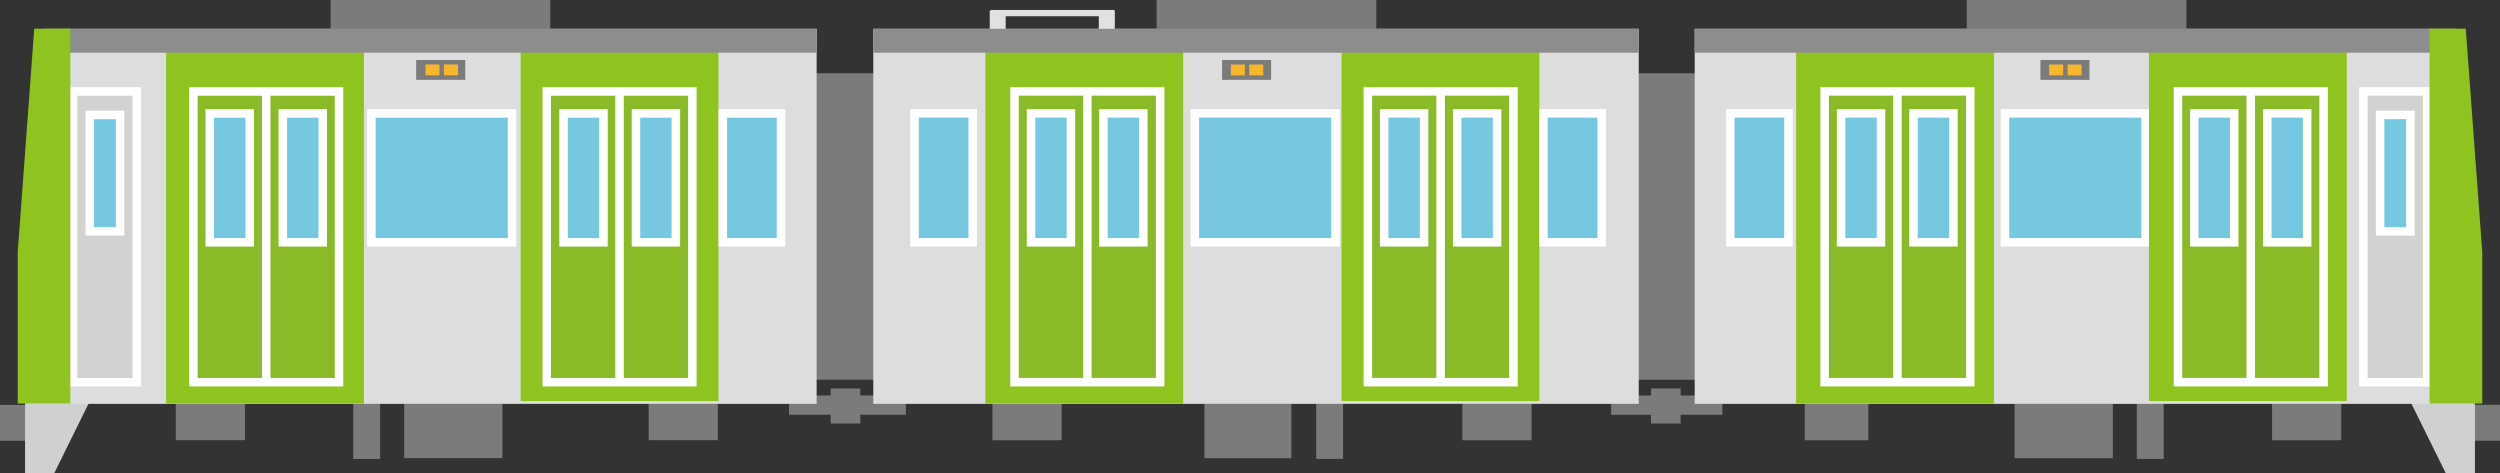 <svg xmlns="http://www.w3.org/2000/svg" viewBox="0 0 440.95 83.43">
  <rect x="0" y="0" width="440.95" height="83.43" fill="#333333" stroke="none"/>
  <defs>
    <style>
      .cls-1 {
        fill: #7c7b7b;
      }

      .cls-2 {
        fill: #cfd0d1;
      }

      .cls-3 {
        fill: #ddd;
      }

      .cls-4 {
        fill: #75c8df;
      }

      .cls-10, .cls-4, .cls-8, .cls-9 {
        stroke: #fff;
        stroke-width: 1.5px;
      }

      .cls-10, .cls-11, .cls-4, .cls-8, .cls-9 {
        stroke-miterlimit: 10;
      }

      .cls-5 {
        fill: #8fc31f;
      }

      .cls-6 {
        fill: #f8b62d;
      }

      .cls-7 {
        fill: #8e8d8d;
      }

      .cls-8 {
        fill: #8aba28;
      }

      .cls-11, .cls-9 {
        fill: none;
      }

      .cls-10 {
        fill: #d3d2d1;
      }

      .cls-11 {
        stroke: #dfe1e2;
        stroke-width: 1.11px;
      }

      .cls-12 {
        fill: #dfe1e2;
      }

      .cls-13 {
        fill: #858683;
      }
    </style>
  </defs>
  <title>item_main_train</title>
  <g id="レイヤー_2" data-name="レイヤー 2">
    <g id="レイヤー_1-2" data-name="レイヤー 1">
      <g>
        <rect class="cls-1" x="114.42" y="70.61" width="12.2" height="7.04" transform="translate(241.03 148.25) rotate(180)"/>
        <rect class="cls-1" x="31" y="70.61" width="12.2" height="7.04" transform="translate(74.2 148.25) rotate(180)"/>
        <rect class="cls-1" x="143.1" y="12.93" width="11.74" height="54.05" transform="translate(297.94 79.9) rotate(180)"/>
        <rect class="cls-1" x="139.16" y="69.76" width="20.62" height="3.4" transform="translate(298.94 142.91) rotate(180)"/>
        <rect class="cls-1" x="146.51" y="68.52" width="5.22" height="6.18" transform="translate(298.25 143.22) rotate(180)"/>
        <rect class="cls-1" y="71.4" width="7.11" height="6.33" transform="translate(7.11 149.14) rotate(180)"/>
        <rect class="cls-1" x="71.29" y="71.23" width="17.33" height="9.58" transform="translate(159.91 152.03) rotate(180)"/>
        <rect class="cls-1" x="62.32" y="70.74" width="4.74" height="10.2" transform="translate(129.37 151.69) rotate(180)"/>
        <path class="cls-2" d="M16.14,70.14,9.58,83.43H4.42V70.14Z"/>
        <polygon class="cls-3" points="4.92 71.23 144.04 71.23 144.04 5.08 7.96 5.08 4.92 44.95 4.92 71.23"/>
        <rect class="cls-1" x="58.3" width="38.74" height="6.25" transform="translate(155.35 6.25) rotate(180)"/>
        <rect class="cls-4" x="65.52" y="20" width="24.8" height="22.74" transform="translate(155.83 62.74) rotate(180)"/>
        <rect class="cls-5" x="29.3" y="6.41" width="34.89" height="64.77" transform="translate(93.49 77.6) rotate(180)"/>
        <rect class="cls-5" x="91.83" y="5.96" width="34.89" height="64.77" transform="translate(218.55 76.69) rotate(180)"/>
        <rect class="cls-1" x="73.41" y="10.58" width="8.65" height="3.5" transform="translate(155.47 24.66) rotate(180)"/>
        <rect class="cls-6" x="78.29" y="11.38" width="2.47" height="1.91" transform="translate(159.06 24.66) rotate(180)"/>
        <rect class="cls-6" x="75.05" y="11.38" width="2.47" height="1.91" transform="translate(152.57 24.66) rotate(180)"/>
        <rect class="cls-7" x="12.17" y="5.08" width="131.87" height="4.22" transform="translate(156.2 14.38) rotate(180)"/>
        <rect class="cls-4" x="127.49" y="20" width="10.26" height="22.74" transform="translate(265.24 62.74) rotate(180)"/>
        <rect class="cls-8" x="96.43" y="16.12" width="25.69" height="51.29" transform="translate(218.55 83.54) rotate(180)"/>
        <line class="cls-9" x1="109.27" y1="16.16" x2="109.27" y2="67.41"/>
        <rect class="cls-4" x="112.18" y="20" width="7.04" height="22.74" transform="translate(231.39 62.74) rotate(180)"/>
        <rect class="cls-4" x="99.41" y="20" width="7.04" height="22.74" transform="translate(205.85 62.74) rotate(180)"/>
        <rect class="cls-8" x="34.11" y="16.12" width="25.69" height="51.29" transform="translate(93.91 83.54) rotate(180)"/>
        <rect class="cls-10" x="12.87" y="16.12" width="11.26" height="51.29" transform="translate(37 83.54) rotate(180)"/>
        <line class="cls-9" x1="46.96" y1="16" x2="46.96" y2="67.41"/>
        <rect class="cls-4" x="49.88" y="20" width="7.04" height="22.74" transform="translate(106.8 62.74) rotate(180)"/>
        <rect class="cls-4" x="37.01" y="20" width="7.04" height="22.74" transform="translate(81.05 62.74) rotate(180)"/>
        <rect class="cls-4" x="15.82" y="20.27" width="5.35" height="20.54" transform="translate(37 61.08) rotate(180)"/>
        <polygon class="cls-5" points="3.13 71.18 12.41 71.18 12.41 5.06 6.04 5.06 3.13 44.43 3.13 71.18"/>
        <rect class="cls-11" x="175.28" y="2.31" width="20.7" height="5.17"/>
        <rect class="cls-12" x="193.81" y="1.88" width="2.81" height="3.63"/>
        <rect class="cls-12" x="174.57" y="1.88" width="2.81" height="3.63"/>
        <rect class="cls-1" x="318.33" y="70.61" width="11.2" height="7.04"/>
        <rect class="cls-1" x="257.93" y="70.61" width="12.2" height="7.04"/>
        <rect class="cls-1" x="175.05" y="70.61" width="12.2" height="7.04"/>
        <rect class="cls-1" x="400.75" y="70.61" width="12.2" height="7.04"/>
        <rect class="cls-1" x="288.11" y="12.93" width="11.74" height="54.05"/>
        <rect class="cls-1" x="284.17" y="69.76" width="19.62" height="3.4"/>
        <rect class="cls-1" x="291.21" y="68.52" width="5.22" height="6.18"/>
        <rect class="cls-1" x="433.84" y="71.4" width="7.11" height="6.33"/>
        <rect class="cls-1" x="355.33" y="71.23" width="17.33" height="9.58"/>
        <rect class="cls-1" x="376.89" y="70.74" width="4.74" height="10.2"/>
        <path class="cls-2" d="M424.8,70.14l6.57,13.29h5.16V70.14Z"/>
        <polygon class="cls-3" points="436.03 71.23 298.91 71.23 298.91 5.08 432.98 5.08 436.03 44.95 436.03 71.23"/>
        <rect class="cls-1" x="346.9" width="38.74" height="6.25"/>
        <rect class="cls-4" x="353.63" y="20" width="24.8" height="22.74"/>
        <rect class="cls-1" x="212.44" y="71.23" width="15.33" height="9.58"/>
        <rect class="cls-1" x="232.15" y="70.74" width="4.74" height="10.2"/>
        <polygon class="cls-3" points="289.04 71.23 154.03 71.23 154.03 5.08 289.04 5.08 289.04 44.95 289.04 71.23"/>
        <rect class="cls-5" x="316.8" y="6.41" width="34.89" height="64.77" transform="translate(668.49 77.6) rotate(180)"/>
        <rect class="cls-5" x="379.03" y="5.96" width="34.89" height="64.77" transform="translate(792.95 76.69) rotate(180)"/>
        <rect class="cls-5" x="173.8" y="6.41" width="34.89" height="64.77" transform="translate(382.49 77.6) rotate(180)"/>
        <rect class="cls-5" x="236.63" y="5.96" width="34.89" height="64.77" transform="translate(508.15 76.69) rotate(180)"/>
        <rect class="cls-1" x="204.01" width="38.74" height="6.25"/>
        <rect class="cls-4" x="161.31" y="20" width="10.26" height="22.74"/>
        <rect class="cls-4" x="272.24" y="20" width="10.26" height="22.74"/>
        <rect class="cls-4" x="210.75" y="20" width="24.8" height="22.74"/>
        <rect class="cls-8" x="178.94" y="16.12" width="25.69" height="51.29"/>
        <line class="cls-9" x1="191.79" y1="15.95" x2="191.79" y2="67.41"/>
        <rect class="cls-4" x="181.85" y="20" width="7.04" height="22.74"/>
        <rect class="cls-4" x="194.62" y="20" width="7.04" height="22.74"/>
        <rect class="cls-8" x="241.26" y="16.12" width="25.69" height="51.29"/>
        <line class="cls-9" x1="254.1" y1="16.16" x2="254.1" y2="67.41"/>
        <rect class="cls-4" x="244.14" y="20" width="7.04" height="22.74"/>
        <rect class="cls-4" x="257.02" y="20" width="7.04" height="22.74"/>
        <rect class="cls-7" x="154.03" y="5.08" width="135.01" height="4.22"/>
        <line class="cls-13" x1="420.42" y1="78.28" x2="415.33" y2="78.28"/>
        <rect class="cls-1" x="215.55" y="10.58" width="8.65" height="3.5"/>
        <rect class="cls-6" x="217.1" y="11.38" width="2.47" height="1.91"/>
        <rect class="cls-6" x="220.34" y="11.38" width="2.47" height="1.91"/>
        <rect class="cls-1" x="359.89" y="10.58" width="8.65" height="3.5"/>
        <rect class="cls-6" x="361.43" y="11.38" width="2.47" height="1.91"/>
        <rect class="cls-6" x="364.68" y="11.38" width="2.47" height="1.91"/>
        <rect class="cls-7" x="298.91" y="5.08" width="129.87" height="4.22"/>
        <rect class="cls-4" x="305.19" y="20" width="10.26" height="22.74"/>
        <rect class="cls-8" x="321.83" y="16.12" width="25.69" height="51.29"/>
        <line class="cls-9" x1="334.67" y1="16.03" x2="334.67" y2="67.41"/>
        <rect class="cls-4" x="324.73" y="20" width="7.04" height="22.74"/>
        <rect class="cls-4" x="337.5" y="20" width="7.04" height="22.74"/>
        <rect class="cls-8" x="384.15" y="16.12" width="25.69" height="51.29"/>
        <rect class="cls-10" x="416.85" y="16.12" width="11.26" height="51.29"/>
        <line class="cls-9" x1="396.99" y1="16.15" x2="396.99" y2="67.41"/>
        <rect class="cls-4" x="387.03" y="20" width="7.04" height="22.74"/>
        <rect class="cls-4" x="399.9" y="20" width="7.04" height="22.74"/>
        <rect class="cls-4" x="419.8" y="20.27" width="5.35" height="20.54"/>
        <polygon class="cls-5" points="437.82 71.18 428.53 71.18 428.53 5.06 434.91 5.06 437.82 44.43 437.82 71.18"/>
      </g>
    </g>
  </g>
</svg>
